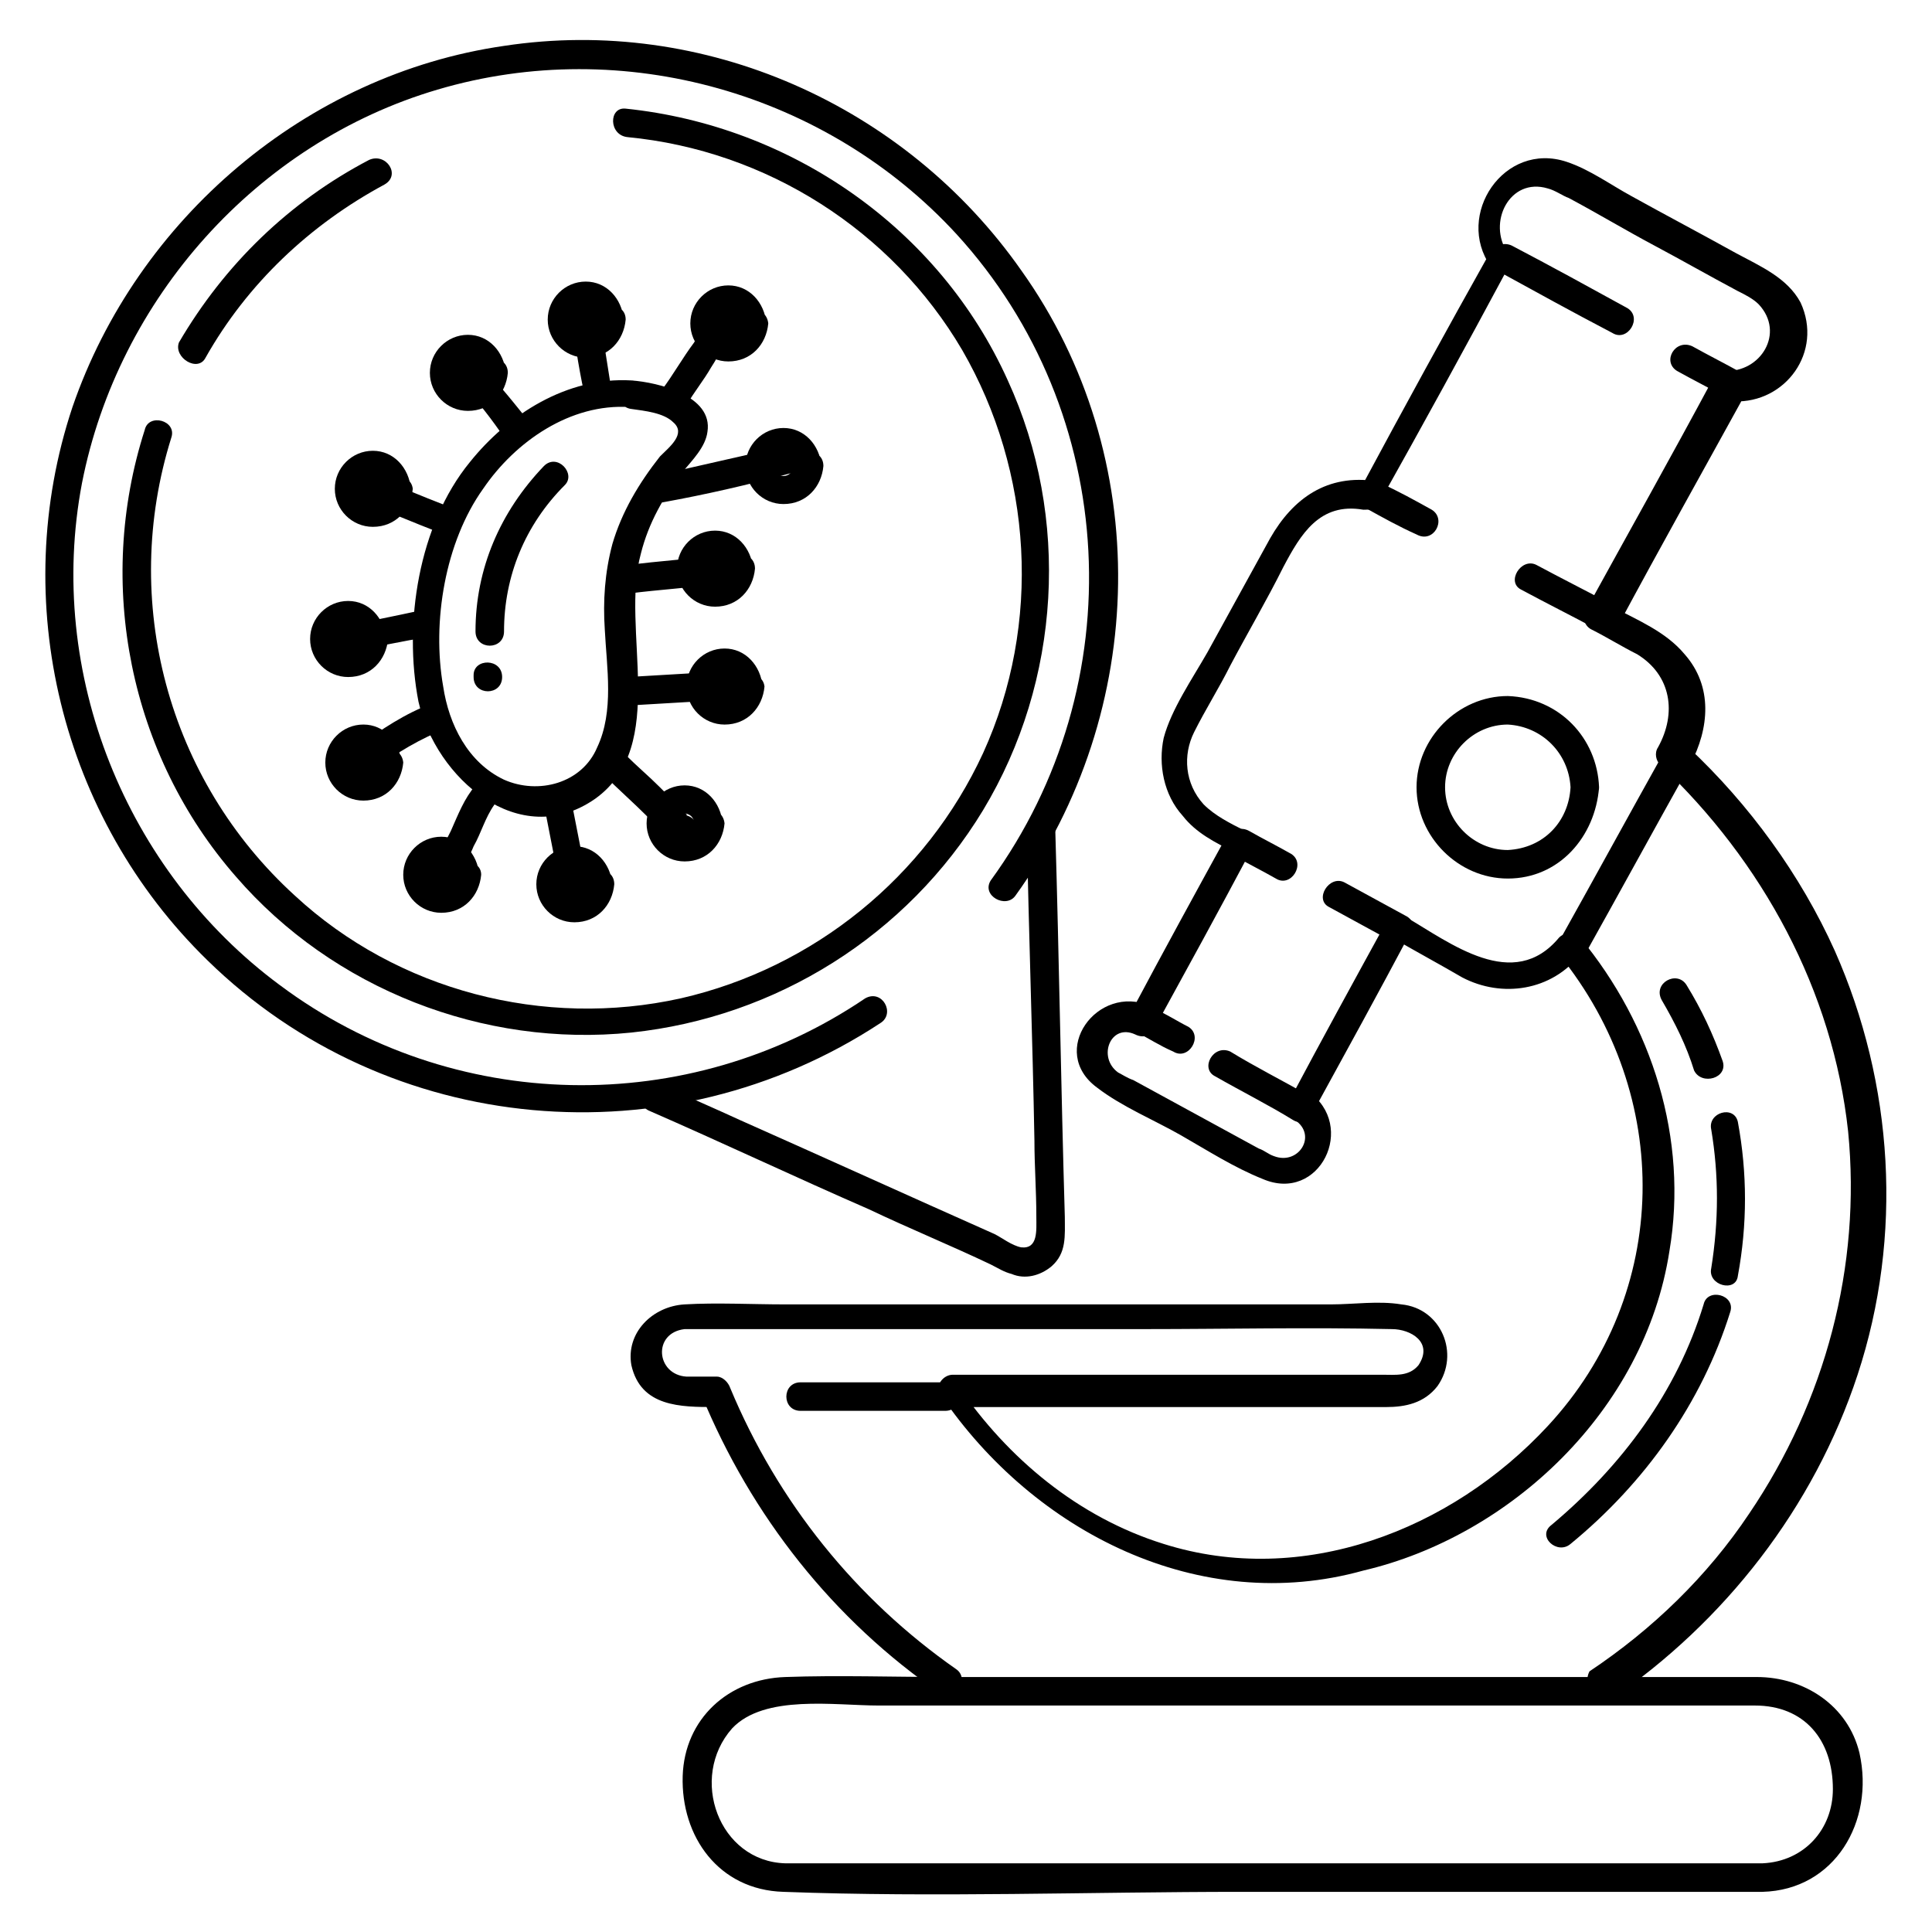 <?xml version="1.0" encoding="UTF-8"?>
<!-- Uploaded to: SVG Repo, www.svgrepo.com, Generator: SVG Repo Mixer Tools -->
<svg fill="#000000" width="800px" height="800px" version="1.1" viewBox="144 144 512 512" xmlns="http://www.w3.org/2000/svg">
 <g>
  <path d="m416.12 363.72c0.504 27.711 1.512 54.914 2.016 82.625 0 6.551 0.504 13.098 0.504 20.152 0 3.527 0.504 8.566-4.031 8.062-2.519-0.504-5.039-2.519-7.055-3.527-22.672-10.078-44.84-20.152-67.512-30.23-6.551-3.023-13.602-6.047-20.152-9.07-4.535-2.016-8.062 4.535-4.031 6.551 19.648 8.566 38.793 17.633 58.441 26.199 10.578 5.039 21.664 9.574 32.242 14.609 2.016 1.008 3.527 2.016 5.543 2.519 3.527 1.512 7.559 0.504 10.578-2.016 4.031-3.527 3.527-8.062 3.527-13.098-1.008-34.258-1.512-68.016-2.519-102.27 0.004-5.539-7.551-5.539-7.551-0.504z"/>
  <path d="m413.1 381.36c35.266-48.871 36.777-116.38 1.512-165.75-30.734-43.832-84.137-67.512-137.04-59.449-52.398 7.555-97.238 45.844-114.37 95.723-17.129 51.387-3.023 108.82 35.77 146.61 47.863 46.855 122.43 53.402 178.35 16.625 4.031-2.519 0.504-9.07-4.031-6.551-46.852 31.742-109.32 30.734-155.17-3.527-40.809-30.227-61.969-82.625-52.398-133 9.574-48.871 46.352-90.184 94.211-104.29 49.375-14.609 103.28 1.008 137.54 38.289 43.328 47.359 46.855 119.4 9.07 171.3-2.523 4.031 4.027 7.555 6.547 4.031z"/>
  <path d="m570.79 594.47c30.23-20.656 53.906-50.883 65.496-86.152 12.09-36.777 9.574-77.082-6.047-112.35-9.07-20.152-22.672-38.793-38.793-53.906 0 1.512 0.504 3.023 0.504 4.535 5.039-9.574 6.047-20.656-1.512-29.223-5.039-6.047-12.594-9.07-19.145-12.594 0.504 1.512 1.008 3.527 1.512 5.039 11.082-20.656 22.672-41.312 33.754-61.465-1.008 0.504-2.016 1.008-3.023 2.016 13.602 0.504 23.68-13.098 17.633-26.199-3.527-6.551-10.578-9.574-17.129-13.098-9.07-5.039-18.641-10.078-27.711-15.113-5.543-3.023-11.082-7.055-17.129-9.07-16.625-5.543-29.727 14.105-20.152 27.711v-4.031c-11.586 20.656-23.176 41.816-34.258 62.473 1.512-0.504 3.023-1.008 4.031-1.512-13.098-2.016-22.168 4.535-28.215 15.113-5.543 10.078-11.082 20.152-16.625 30.23-4.031 7.055-9.574 15.113-11.586 22.672-1.512 7.055 0 15.113 5.039 20.656 3.527 4.535 8.566 7.055 13.602 9.574-0.504-1.512-1.008-3.527-1.512-5.039-8.566 15.617-17.129 31.234-25.695 47.359 1.512-0.504 3.527-1.008 5.039-1.512-14.105-6.047-27.207 12.09-14.105 21.664 6.551 5.039 15.113 8.566 22.168 12.594 7.055 4.031 14.105 8.566 21.664 11.586 15.113 6.551 25.191-14.105 12.09-23.176 0.504 1.512 1.008 3.527 1.512 5.039 8.566-15.617 17.129-31.234 25.695-47.359-1.512 0.504-3.527 1.008-5.039 1.512 6.047 3.527 12.594 7.055 18.641 10.578 10.578 5.543 23.68 3.527 31.234-6.047h-5.543c30.23 37.281 29.727 89.68-3.023 124.95-25.695 27.711-64.992 42.824-101.77 31.234-22.672-7.055-41.312-22.672-54.41-41.816-1.008 2.016-2.016 4.031-3.023 5.543h79.098 37.281c5.039 0 10.078-1.008 13.602-5.543 6.047-8.566 1.008-20.656-9.574-21.664-6.047-1.008-12.594 0-18.641 0h-42.824-101.77c-9.07 0-18.137-0.504-26.703 0-8.566 0.504-15.617 7.559-14.105 16.121 2.519 11.082 13.098 11.082 22.168 11.082-1.008-1.008-2.519-2.016-3.527-3.023 13.098 31.738 34.762 59.449 63.48 79.098 4.031 2.519 7.559-4.031 4.031-6.551-26.703-18.641-47.359-44.336-59.953-74.562-0.504-1.512-2.016-3.023-3.527-3.023h-8.062c-8.062-0.504-9.07-11.586-0.504-12.594h4.031 26.703 91.191c21.664 0 43.328-0.504 65.496 0 5.039 0 11.082 3.527 7.055 9.574-2.519 3.023-6.047 2.519-9.574 2.519h-34.762-79.098c-2.519 0-5.039 3.023-3.023 5.543 24.688 36.273 68.52 58.441 111.85 46.352 38.797-9.07 74.566-42.32 81.113-84.641 5.039-29.727-4.535-59.953-23.68-83.129-1.008-1.512-4.031-1.512-5.543 0-12.09 14.609-28.719 1.512-40.809-5.543-1.512-1.008-4.031-0.504-5.039 1.512-8.566 15.617-17.129 31.234-25.695 47.359-1.008 2.016-0.504 4.031 1.512 5.039 6.047 4.031 1.008 12.09-5.543 9.574-1.512-0.504-2.519-1.512-4.031-2.016-5.543-3.023-11.082-6.047-16.625-9.07s-11.082-6.047-16.625-9.07c-1.512-0.504-3.023-1.512-4.031-2.016-5.543-4.031-2.016-13.098 4.535-10.078 2.016 1.008 4.031 0.504 5.039-1.512 8.566-15.617 17.129-31.234 25.695-47.359 1.008-1.512 0.504-4.031-1.512-5.039-4.031-2.016-8.062-4.031-11.082-7.055-5.039-5.543-5.543-13.098-2.519-19.145 3.023-6.047 6.551-11.586 9.574-17.633 4.535-8.566 9.574-17.129 14.105-26.199 4.535-8.566 9.574-17.129 21.16-15.113 1.512 0 3.527 0 4.031-1.512 11.586-20.656 23.176-41.816 34.258-62.473 0.504-1.008 1.008-2.519 0-4.031-5.543-8.062 0.504-20.152 10.578-17.129 2.016 0.504 4.031 2.016 5.543 2.519 7.559 4.031 15.113 8.566 22.672 12.594 7.559 4.031 14.609 8.062 22.168 12.09 2.016 1.008 4.031 2.016 5.543 3.527 7.055 7.559 0.504 18.137-9.07 17.633-1.512 0-2.519 0.504-3.023 2.016-11.082 20.656-22.672 41.312-33.754 61.465-1.008 1.512-0.504 4.031 1.512 5.039 4.031 2.016 8.062 4.535 12.09 6.551 9.07 5.543 10.578 15.617 5.543 24.688-1.008 1.512-0.504 3.527 0.504 4.535 27.207 25.695 45.848 59.953 49.879 97.234 3.527 35.77-6.047 71.539-26.199 101.27-11.082 16.625-25.695 30.73-42.32 41.816-2.012 3.531 1.512 10.082 5.543 7.562z"/>
  <path d="m600.52 425.19c-2.519-7.055-5.543-13.602-9.574-20.152-2.519-4.031-9.07-0.504-6.551 4.031 3.527 6.047 6.551 12.09 8.566 18.641 2.016 4.031 9.07 2.016 7.559-2.519z"/>
  <path d="m604.55 482.12c2.519-13.602 2.519-27.207 0-40.809-1.008-4.535-8.062-2.519-7.055 2.016 2.016 12.09 2.016 24.184 0 36.777-1.008 4.531 6.551 6.547 7.055 2.016z"/>
  <path d="m560.21 553.16c19.648-16.121 34.762-37.281 42.32-61.465 1.512-4.535-6.047-6.551-7.055-2.016-7.055 23.176-21.664 42.824-40.305 58.441-4.031 3.023 1.512 8.062 5.039 5.039z"/>
  <path d="m547.11 300.25c6.551 3.527 13.602 7.055 20.152 10.578 4.535 2.519 8.062-4.031 4.031-6.551-6.551-3.527-13.602-7.055-20.152-10.578-4.031-2.016-8.059 4.535-4.031 6.551z"/>
  <path d="m505.8 278.58c4.535 2.519 9.07 5.039 13.602 7.055 4.535 2.519 8.062-4.031 4.031-6.551-4.535-2.519-9.07-5.039-13.602-7.055-4.535-2.519-8.059 4.031-4.031 6.551z"/>
  <path d="m496.23 384.38c5.543 3.023 11.082 6.047 16.625 9.07 4.031 2.519 8.062-4.031 4.031-6.551-5.543-3.023-11.082-6.047-16.625-9.07-4.031-2.012-8.062 4.535-4.031 6.551z"/>
  <path d="m471.04 370.78c3.527 2.016 7.559 4.031 11.082 6.047 4.031 2.519 8.062-4.031 4.031-6.551-3.527-2.016-7.559-4.031-11.082-6.047-4.535-2.516-8.062 4.031-4.031 6.551z"/>
  <path d="m466 429.22c7.055 4.031 14.105 7.559 20.656 11.586 4.031 2.519 8.062-4.031 4.031-6.551-7.055-4.031-14.105-7.559-20.656-11.586-4.535-2.012-8.059 4.535-4.031 6.551z"/>
  <path d="m445.34 417.63c3.023 1.512 6.047 3.527 9.574 5.039 4.031 2.519 8.062-4.031 4.031-6.551-3.023-1.512-6.047-3.527-9.574-5.039-4.535-2.016-8.562 4.535-4.031 6.551z"/>
  <path d="m588.42 242.3c4.535 2.519 8.566 4.535 13.098 7.055 4.031 2.519 8.062-4.031 4.031-6.551-4.535-2.519-8.566-4.535-13.098-7.055-4.535-2.012-8.059 4.031-4.031 6.551z"/>
  <path d="m540.56 215.61c10.078 5.543 20.152 11.082 30.73 16.625 4.031 2.519 8.062-4.031 4.031-6.551-10.078-5.543-20.152-11.082-30.73-16.625-4.535-2.016-8.566 4.535-4.031 6.551z"/>
  <path d="m585.4 342.56c-9.574 17.129-18.641 33.754-28.215 50.883-2.519 4.031 4.031 8.062 6.551 4.031 9.574-17.129 18.641-33.754 28.215-50.883 2.516-4.535-4.035-8.059-6.551-4.031z"/>
  <path d="m394.46 510.33h-38.289c-5.039 0-5.039 7.559 0 7.559h38.289c5.039 0 5.039-7.559 0-7.559z"/>
  <path d="m611.09 637.8h-104.79-142.58-11.586c-17.633-0.504-25.695-22.672-14.105-35.77 8.566-9.07 27.207-6.047 38.793-6.047h152.15 64.488 15.617c13.098 0 20.656 9.07 20.656 22.168-0.004 10.578-7.559 19.145-18.645 19.648-5.039 0-5.039 7.559 0 7.559 19.145-0.504 29.727-18.641 25.695-36.777-3.023-12.594-14.609-20.152-27.207-20.152h-46.855-167.77c-14.105 0-28.719-0.504-42.824 0-15.113 0.504-26.703 11.082-27.207 26.199-0.504 16.121 9.574 30.23 26.703 30.73 40.305 1.512 81.113 0 121.42 0h135.52 2.519c5.043 0 5.043-7.559 0.004-7.559z"/>
  <path d="m560.21 352.64c-0.504 9.07-7.055 16.121-16.625 16.625-9.07 0-16.625-7.559-16.625-16.625 0-9.07 7.559-16.625 16.625-16.625 9.066 0.504 16.121 7.555 16.625 16.625 0 5.039 7.559 5.039 7.559 0-0.504-13.098-10.578-23.68-24.184-24.184-13.098 0-24.184 11.082-24.184 24.184 0 13.098 11.082 24.184 24.184 24.184 13.602 0 23.176-11.082 24.184-24.184-0.004-5.039-7.559-5.039-7.559 0z"/>
  <path d="m310.32 180.34c36.777 3.527 70.031 24.688 88.672 56.426 18.641 32.246 21.16 72.551 5.539 106.81-15.113 32.746-44.84 56.93-80.105 64.992-36.273 8.062-75.066-2.016-102.27-27.207-33.754-30.73-46.348-78.09-32.746-121.41 1.512-4.535-6.047-6.551-7.055-2.016-13.098 40.809-4.027 86.148 24.184 118.39 25.695 29.727 65.496 45.344 104.79 41.312 38.289-4.031 73.051-25.695 93.203-58.945 20.656-34.258 23.176-77.586 6.551-113.86-18.137-40.305-57.434-67.512-101.27-72.043-4.535-0.508-4.535 7.047 0.504 7.551z"/>
  <path d="m198.48 238.78c11.082-19.648 27.711-35.266 47.359-45.848 4.535-2.519 0.504-8.566-4.031-6.551-21.16 11.082-38.289 27.711-50.383 48.367-1.512 4.031 5.039 8.059 7.055 4.031z"/>
  <path d="m311.33 244.82c-17.129-1.008-32.746 9.07-42.824 21.664-13.602 16.625-17.633 42.824-13.602 63.48 4.535 20.152 26.703 39.801 46.855 25.695 19.648-14.105 6.551-44.84 12.09-64.992 2.016-8.062 6.047-15.113 11.082-21.664 2.519-3.023 6.047-6.551 6.551-10.578 1.512-9.574-13.098-13.102-20.152-13.605-5.039-0.504-4.535 7.055 0 7.559 3.527 0.504 8.566 1.008 11.082 3.527 3.527 3.023-1.008 6.551-3.527 9.07-5.543 7.055-10.078 14.609-12.594 23.176-2.016 7.559-2.519 15.113-2.016 22.672 0.504 10.078 2.519 21.664-2.016 31.234-4.031 9.574-15.617 12.594-24.688 8.566-9.574-4.535-14.609-14.609-16.121-24.688-3.023-17.129 0.504-38.289 10.578-52.395 8.566-12.594 23.176-22.672 38.793-21.664 5.043 0.5 5.043-7.059 0.508-7.059z"/>
  <path d="m336.02 294.7c0 3.527-5.039 3.527-5.039 0s5.039-3.527 5.039 0c0.504 5.039 8.062 5.039 7.559 0-0.504-5.543-4.535-10.078-10.078-10.078-5.543 0-10.078 4.535-10.078 10.078s4.535 10.078 10.078 10.078c6.047 0 10.078-4.535 10.578-10.078 0-5.039-7.555-5.039-8.059 0z"/>
  <path d="m338.54 325.94c0 3.527-5.039 3.527-5.039 0 0-3.023 5.039-3.023 5.039 0 0.504 5.039 8.062 5.039 7.559 0-0.504-5.543-4.535-10.078-10.078-10.078s-10.078 4.535-10.078 10.078 4.535 10.078 10.078 10.078c6.047 0 10.078-4.535 10.578-10.078-0.504-4.535-8.059-4.535-8.059 0z"/>
  <path d="m327.95 362.21c0 3.527-5.039 3.527-5.039 0-0.504-3.523 5.039-3.523 5.039 0 0.504 5.039 8.062 5.039 7.559 0-0.504-5.543-4.535-10.078-10.078-10.078-5.543 0-10.078 4.535-10.078 10.078 0 5.543 4.535 10.078 10.078 10.078 6.047 0 10.078-4.535 10.578-10.078-0.5-5.035-8.059-5.035-8.059 0z"/>
  <path d="m298.73 378.34c0 3.527-5.039 3.527-5.039 0 0-3.527 5.039-3.527 5.039 0 0.504 5.039 8.062 5.039 7.559 0-0.504-5.543-4.535-10.078-10.078-10.078-5.543 0-10.078 4.535-10.078 10.078 0 5.543 4.535 10.078 10.078 10.078 6.047 0 10.078-4.535 10.578-10.078 0-5.039-7.555-5.039-8.059 0z"/>
  <path d="m263.46 375.82c0 3.527-5.039 3.527-5.039 0 0.004-3.023 5.039-3.023 5.039 0 0.504 5.039 8.062 5.039 7.559 0-0.504-5.543-4.535-10.078-10.078-10.078-5.543 0-10.078 4.535-10.078 10.078 0 5.543 4.535 10.078 10.078 10.078 6.047 0 10.078-4.535 10.578-10.078 0.004-4.535-7.555-4.535-8.059 0z"/>
  <path d="m242.81 346.09c0 3.527-5.039 3.527-5.039 0-0.5-3.527 4.535-3.527 5.039 0 0.504 5.039 8.062 5.039 7.559 0-0.504-5.543-4.535-10.078-10.078-10.078-5.543 0-10.078 4.535-10.078 10.078 0 5.543 4.535 10.078 10.078 10.078 6.047 0 10.078-4.535 10.578-10.078-0.5-5.035-8.059-5.035-8.059 0z"/>
  <path d="m238.78 313.34c0 3.527-5.039 3.527-5.039 0s5.039-3.527 5.039 0c0.504 5.039 8.062 5.039 7.559 0-0.504-5.543-4.535-10.078-10.078-10.078s-10.078 4.535-10.078 10.078 4.535 10.078 10.078 10.078c6.047 0 10.078-4.535 10.578-10.078 0-5.039-7.555-5.039-8.059 0z"/>
  <path d="m354.15 267.5c0 3.527-5.039 3.527-5.039 0s5.039-3.527 5.039 0c0.504 5.039 8.062 5.039 7.559 0-0.504-5.543-4.535-10.078-10.078-10.078-5.543 0-10.078 4.535-10.078 10.078 0 5.543 4.535 10.078 10.078 10.078 6.047 0 10.078-4.535 10.578-10.078 0-5.039-7.555-5.039-8.059 0z"/>
  <path d="m339.54 229.71c0 3.527-5.039 3.527-5.039 0-0.504-3.527 4.535-3.527 5.039 0 0.504 5.039 8.062 5.039 7.559 0-0.504-5.543-4.535-10.078-10.078-10.078-5.543 0-10.078 4.535-10.078 10.078 0 5.543 4.535 10.078 10.078 10.078 6.047 0 10.078-4.535 10.578-10.078-0.504-5.039-8.059-5.039-8.059 0z"/>
  <path d="m301.75 228.7c0 3.527-5.039 3.527-5.039 0 0.004-3.527 5.039-3.527 5.039 0 0.504 5.039 8.062 5.039 7.559 0-0.504-5.543-4.535-10.078-10.078-10.078s-10.078 4.535-10.078 10.078 4.535 10.078 10.078 10.078c6.047 0 10.078-4.535 10.578-10.078 0.004-5.039-7.555-4.535-8.059 0z"/>
  <path d="m270.52 242.81c0 3.527-5.039 3.527-5.039 0 0-3.523 5.039-3.523 5.039 0 0.504 5.039 8.062 5.039 7.559 0-0.504-5.543-4.535-10.078-10.078-10.078s-10.078 4.535-10.078 10.078c0 5.543 4.535 10.078 10.078 10.078 6.047 0 10.078-4.535 10.578-10.078 0.004-5.035-7.555-5.035-8.059 0z"/>
  <path d="m245.33 273.54c0 3.527-5.039 3.527-5.039 0-0.504-3.023 4.535-3.023 5.039 0 0.504 5.039 8.062 5.039 7.559 0-0.504-5.543-4.535-10.078-10.078-10.078-5.543 0-10.078 4.535-10.078 10.078s4.535 10.078 10.078 10.078c6.047 0 10.078-4.535 10.578-10.078-0.5-4.535-8.059-4.535-8.059 0z"/>
  <path d="m264.47 243.82c4.535 4.535 8.566 9.574 12.09 14.609 3.023 4.031 9.574 0 6.551-4.031-4.027-5.035-8.562-10.578-13.602-15.613-3.023-3.527-8.566 1.508-5.039 5.035z"/>
  <path d="m295.21 226.69c1.008 7.055 2.016 14.105 3.527 21.16 1.008 4.535 8.062 2.519 7.055-2.016-1.008-6.551-2.016-12.594-3.023-19.145-0.508-5.039-8.062-5.039-7.559 0z"/>
  <path d="m335.51 225.18c-3.527 2.519-5.543 6.047-7.559 9.574-3.023 4.031-5.543 8.566-8.566 12.594-2.519 4.031 4.031 8.062 6.551 4.031 2.016-3.527 4.535-6.551 6.551-10.078 2.016-3.023 4.031-7.559 6.551-9.574 4.531-3.019 0.504-9.57-3.527-6.547z"/>
  <path d="m240.29 277.07c6.551 2.519 13.602 5.543 20.152 8.062 4.535 2.016 6.551-5.543 2.016-7.055-6.551-2.519-13.602-5.543-20.152-8.062-4.531-2.016-6.547 5.543-2.016 7.055z"/>
  <path d="m236.77 316.87c7.055-1.512 14.105-3.023 20.656-4.031 4.535-1.008 2.519-8.062-2.016-7.055-7.055 1.512-14.105 3.023-20.656 4.031-5.039 0.504-3.023 8.062 2.016 7.055z"/>
  <path d="m351.13 262.46c-11.082 2.519-22.168 5.039-33.25 7.559-4.535 1.008-2.519 8.062 2.016 7.055 11.082-2.016 22.168-4.535 33.25-7.559 5.039-1.008 3.023-8.566-2.016-7.055z"/>
  <path d="m334.5 291.18c-8.062 1.008-16.121 1.512-23.68 2.519-5.039 0.504-5.039 8.062 0 7.559 8.062-1.008 16.121-1.512 23.68-2.519 5.039 0 5.039-8.062 0-7.559z"/>
  <path d="m336.02 321.91c-8.566 0.504-17.129 1.008-25.695 1.512-5.039 0.504-5.039 8.062 0 7.559 8.566-0.504 17.129-1.008 25.695-1.512 4.535 0 4.535-7.559 0-7.559z"/>
  <path d="m303.77 349.11c4.031 4.031 8.062 7.559 12.09 11.586 2.519 2.519 6.047 7.559 10.078 6.551 1.512-0.504 3.023-2.016 3.023-3.527-0.504-5.039-8.062-5.039-7.559 0 1.008-1.008 2.016-2.519 3.023-3.527 2.016-0.504 2.016 0.504 1.008-1.008l-2.016-2.016c-1.512-1.512-3.023-3.023-4.535-4.535-3.023-3.023-6.047-5.543-9.07-8.566-4.027-3.519-9.566 1.516-6.043 5.043z"/>
  <path d="m288.15 357.18c1.512 7.559 3.023 15.617 4.535 23.176 1.008 4.535 8.062 2.519 7.055-2.016-1.512-7.559-3.023-15.617-4.535-23.176-0.504-5.039-7.559-3.023-7.055 2.016z"/>
  <path d="m270.02 352.14c-3.023 3.527-4.535 7.559-6.551 12.09-1.008 2.016-2.016 4.031-3.527 6.047-1.512 2.016-3.023 3.527-4.031 5.543 0.004 1.512 1.516 4.031 3.027 4.031 2.016 0.504 4.031-0.504 4.535-2.519 1.008-4.535-6.047-6.551-7.055-2.016 1.512-1.008 3.023-1.512 4.535-2.519 1.008 1.512 1.512 3.023 2.519 4.535 0.504-0.504 2.016-2.519 2.519-3.023 1.512-2.016 2.519-3.527 3.527-6.047 2.016-3.527 3.023-7.559 5.543-11.082 3.523-3.527-2.019-9.07-5.043-5.039z"/>
  <path d="m255.91 331.48c-7.055 3.023-13.098 7.559-19.145 11.586-4.031 3.023 0 9.574 4.031 6.551 6.047-4.535 12.09-8.566 19.145-11.586 4.027-2.016 0.5-8.566-4.031-6.551z"/>
  <path d="m288.15 267.5c-11.586 12.09-18.137 27.207-18.137 43.832 0 5.039 7.559 5.039 7.559 0 0-14.609 5.543-28.215 16.121-38.793 3.023-3.023-2.016-8.566-5.543-5.039z"/>
  <path d="m277.07 323.42c0-5.039-7.559-5.039-7.559-0.504v0.504c0 5.039 7.559 5.039 7.559 0z"/>
 </g>
</svg>